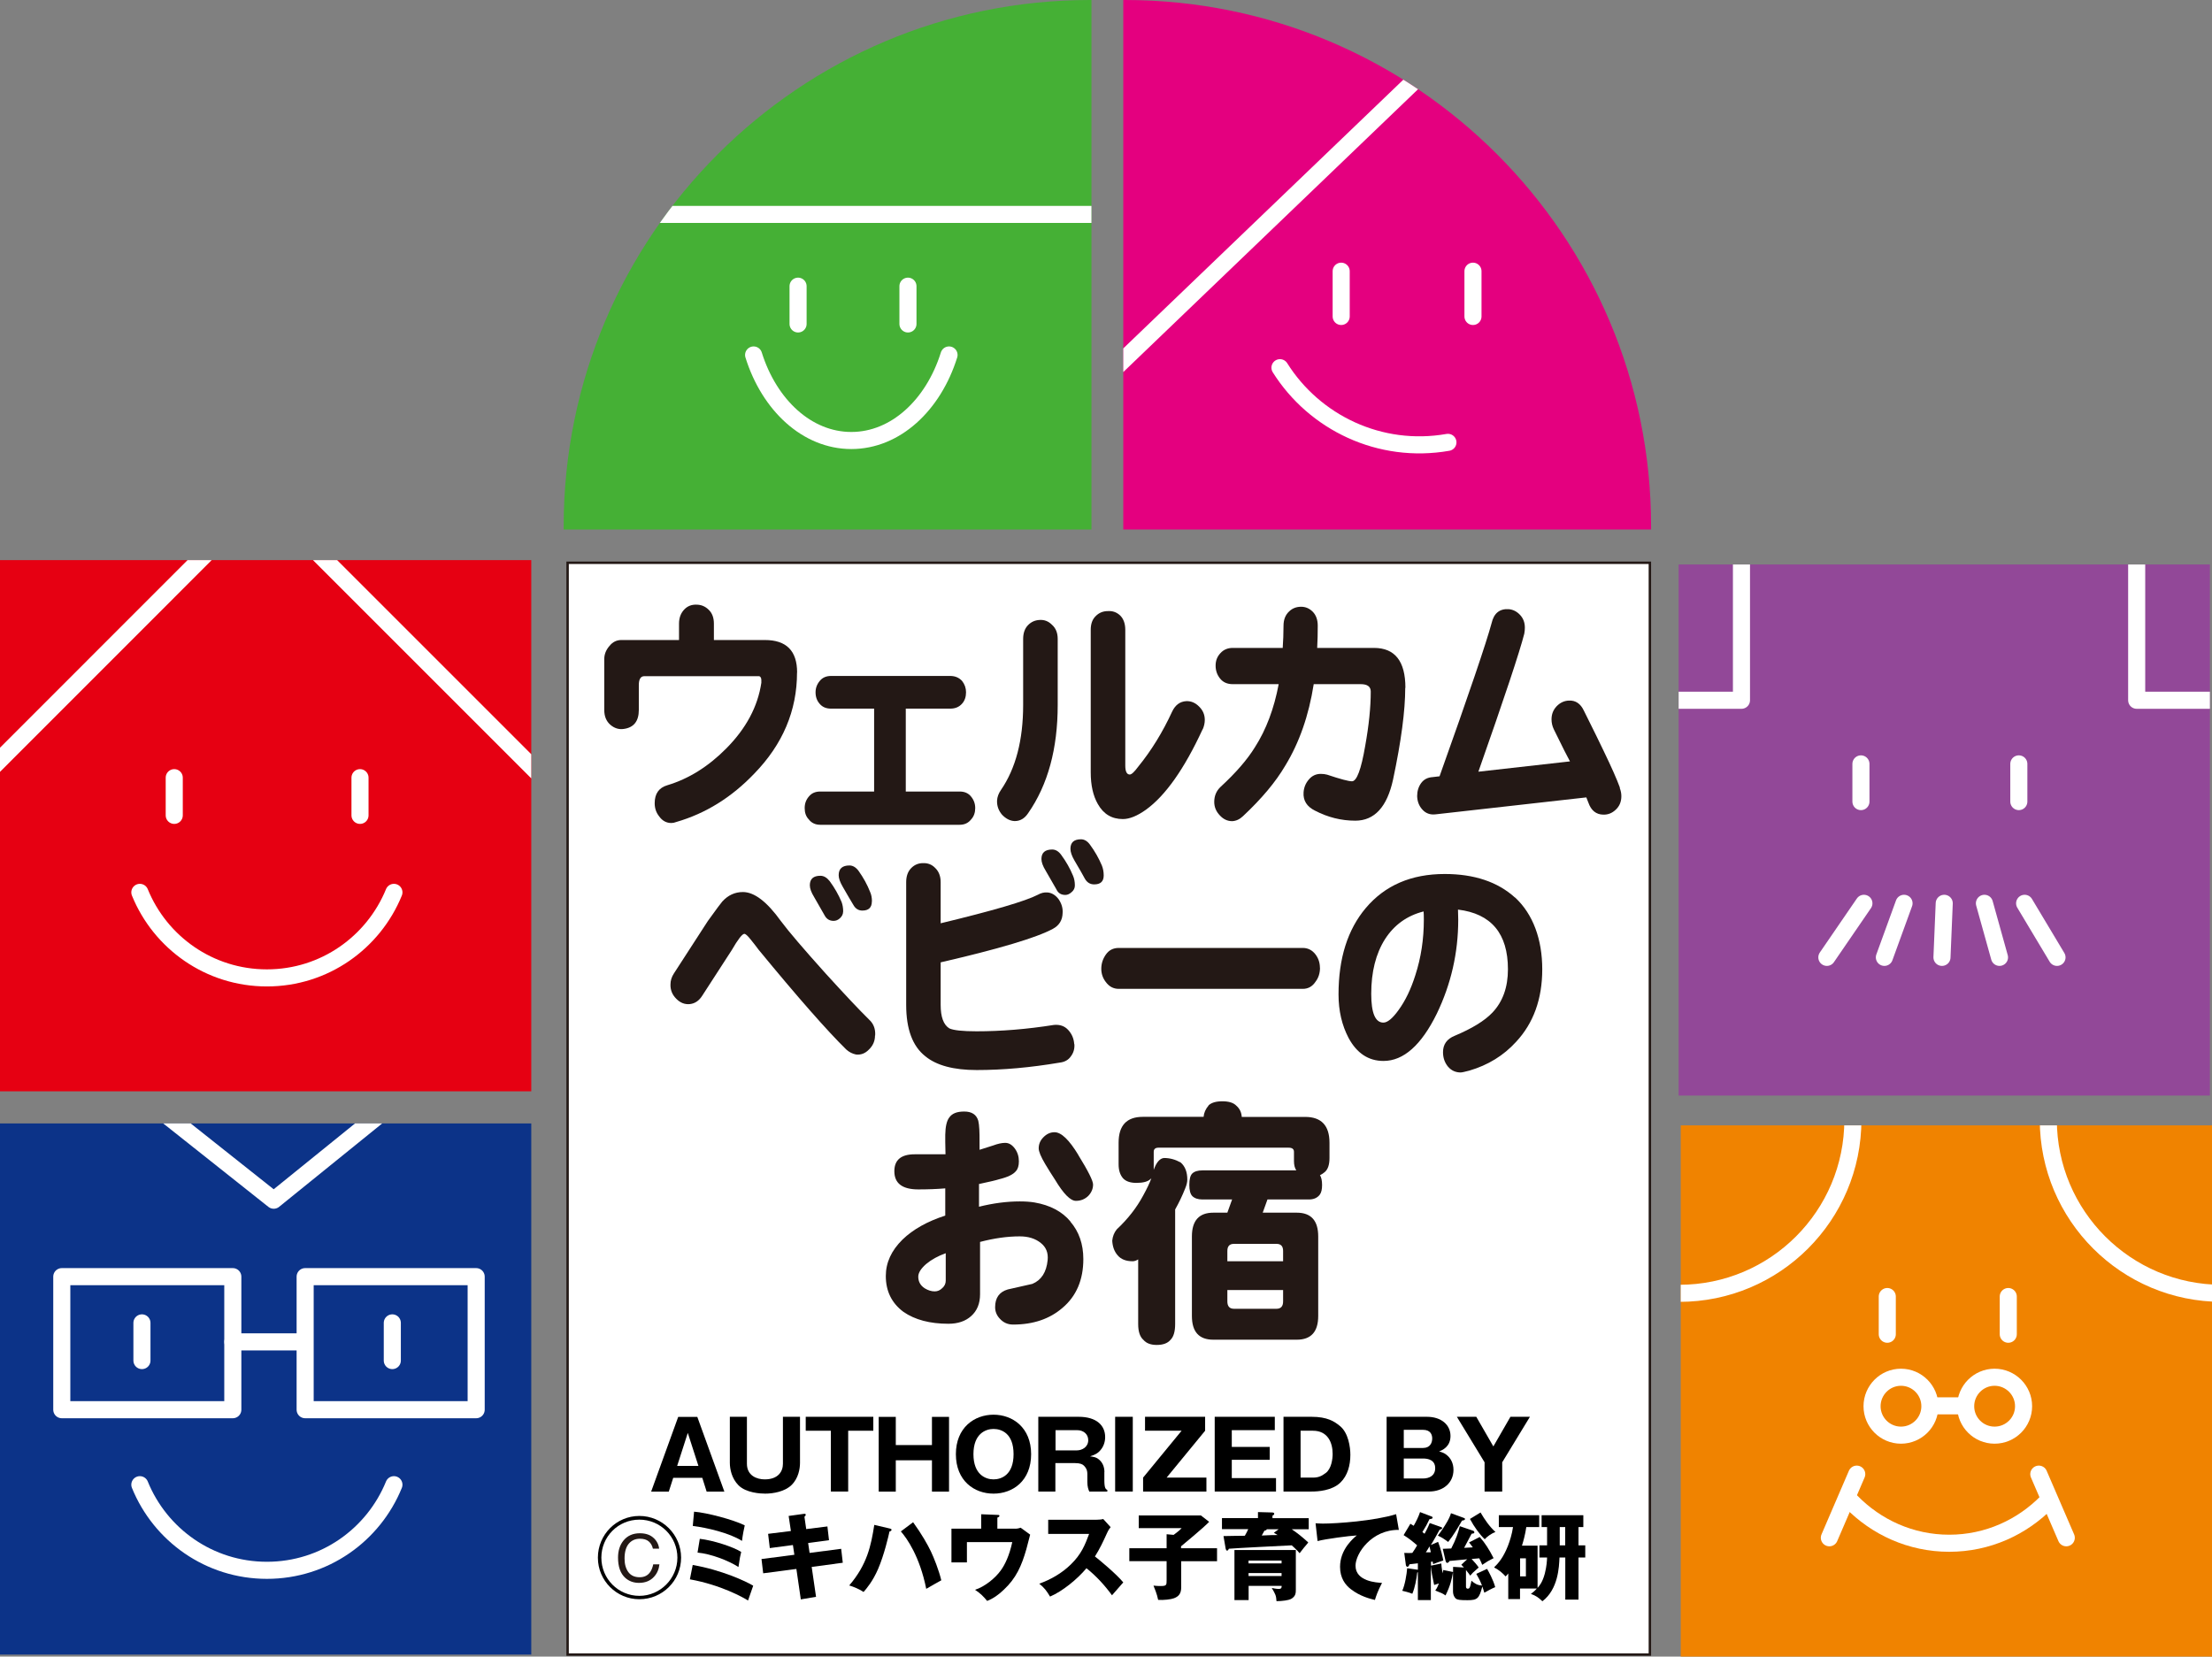 <?xml version="1.0" encoding="UTF-8"?>
<svg id="_レイヤー_1" data-name="レイヤー 1" xmlns="http://www.w3.org/2000/svg" xmlns:xlink="http://www.w3.org/1999/xlink" viewBox="0 0 274.59 205.67">
  <rect x="0" y="0" width="274.59" height="205.67" fill="#808080" stroke="none"/>
  <defs>
    <style>
      .cls-1, .cls-2, .cls-3, .cls-4, .cls-5, .cls-6, .cls-7, .cls-8 {
        stroke-width: 0px;
      }

      .cls-1, .cls-9 {
        fill: #f08300;
      }

      .cls-10, .cls-7 {
        fill: #0c3388;
      }

      .cls-2 {
        fill: #231815;
      }

      .cls-11 {
        clip-path: url(#clippath-2);
      }

      .cls-12, .cls-4 {
        fill: #e4007f;
      }

      .cls-13, .cls-6 {
        fill: #924898;
      }

      .cls-14 {
        fill: none;
        stroke: #fff;
        stroke-linecap: round;
        stroke-linejoin: round;
        stroke-width: 2.12px;
      }

      .cls-15 {
        clip-path: url(#clippath-1);
      }

      .cls-16 {
        clip-path: url(#clippath-4);
      }

      .cls-17 {
        clip-path: url(#clippath);
      }

      .cls-5, .cls-18 {
        fill: #e60012;
      }

      .cls-19, .cls-8 {
        fill: #45b035;
      }

      .cls-20 {
        clip-path: url(#clippath-3);
      }

      .cls-21 {
        clip-path: url(#clippath-5);
      }

      .cls-22 {
        fill: #fff;
        stroke: #231815;
        stroke-width: .3px;
      }
    </style>
    <clipPath id="clippath">
      <path class="cls-4" d="M139.44,0c.06,0,.12,0,.18,0,36.09,0,65.34,29.25,65.34,65.35v.39h-65.52V0Z"/>
    </clipPath>
    <clipPath id="clippath-1">
      <rect class="cls-1" x="208.64" y="139.72" width="65.95" height="65.95"/>
    </clipPath>
    <clipPath id="clippath-2">
      <rect class="cls-6" x="208.38" y="70.08" width="65.95" height="65.94"/>
    </clipPath>
    <clipPath id="clippath-3">
      <rect class="cls-7" y="139.48" width="65.95" height="65.94"/>
    </clipPath>
    <clipPath id="clippath-4">
      <rect class="cls-5" y="69.54" width="65.95" height="65.95"/>
    </clipPath>
    <clipPath id="clippath-5">
      <path class="cls-8" d="M135.49,0c-.05,0-.12,0-.17,0-36.09,0-65.35,29.25-65.35,65.35,0,.13,0,.27,0,.39h65.52V0Z"/>
    </clipPath>
  </defs>
  <rect class="cls-22" x="70.46" y="69.87" width="134.35" height="135.55"/>
  <g>
    <g>
      <path class="cls-3" d="M84.06,182l1.32-4.1,1.32,4.1h-2.64ZM87.18,183.48l.54,1.71h2.2l-3.36-9.28h-2.37l-3.36,9.28h2.19l.55-1.71h3.59Z"/>
      <path class="cls-3" d="M92.72,175.9v5.83c0,1.48,1.23,1.94,2.21,1.94,1.68,0,2.26-.99,2.26-1.94v-5.83h2.12v5.71c0,.73-.19,1.94-1.07,2.78-.82.79-2.23,1.05-3.25,1.05-.54,0-2.37-.08-3.32-1.04-.84-.85-1.07-2.01-1.07-2.79v-5.71h2.12Z"/>
      <path class="cls-3" d="M105.28,185.18h-2.14v-7.55h-3.12v-1.73h8.39v1.73h-3.12v7.55Z"/>
      <path class="cls-3" d="M115.69,181.3h-4.49v3.89h-2.12v-9.28h2.12v3.5h4.49v-3.5h2.12v9.28h-2.12v-3.89Z"/>
      <path class="cls-3" d="M123.33,177.41c1,0,2.49.55,2.49,3.13s-1.51,3.13-2.49,3.13-2.49-.59-2.49-3.13,1.51-3.13,2.49-3.13ZM128,180.54c0-3.31-2.3-4.9-4.67-4.9s-4.67,1.6-4.67,4.9,2.27,4.9,4.67,4.9,4.67-1.59,4.67-4.9Z"/>
      <path class="cls-3" d="M131.02,177.56h2.7c.75,0,1.37.47,1.37,1.24,0,.87-.78,1.27-1.41,1.27h-2.65v-2.51ZM137.1,182.77c0-.62-.21-1.24-.79-1.65-.27-.2-.51-.24-.99-.31.47-.16.92-.32,1.27-.75.37-.41.6-1,.6-1.64,0-1.43-1.05-2.52-3.29-2.52h-5.01v9.28h2.12v-3.53h2.45c.62,0,.93.14,1.11.33.24.26.41.5.41,1.06v.95c0,.61.13.94.24,1.19h2.24v-.19c-.21-.11-.37-.22-.37-1.23v-1Z"/>
      <path class="cls-3" d="M140.62,185.18h-2.19v-9.28h2.19v9.28Z"/>
      <path class="cls-3" d="M144.82,183.45h4.94v1.73h-7.86v-1.73l4.78-5.82h-4.54v-1.73h7.46v1.73l-4.78,5.82Z"/>
      <path class="cls-3" d="M158.4,183.52v1.66h-7.61v-9.28h7.46v1.66h-5.34v2.08h4.71v1.6h-4.71v2.27h5.49Z"/>
      <path class="cls-3" d="M161.45,177.63h1.54c1.8,0,2.44,1.43,2.44,2.87,0,.64-.15,1.85-.86,2.38-.54.41-.95.57-1.58.57h-1.54v-5.82ZM159.33,185.18h3.49c.8,0,2.52-.11,3.56-1.1.92-.88,1.25-2.18,1.25-3.46,0-.95-.24-2.73-1.3-3.58-.69-.57-1.57-1.14-3.51-1.14h-3.49v9.28Z"/>
      <path class="cls-3" d="M174.26,177.52h2.4c.9,0,1.13.58,1.13,1.07,0,.53-.26,1.18-1.13,1.18h-2.4v-2.25ZM177.38,185.18c1.8,0,3.05-1.1,3.05-2.69,0-.84-.35-1.47-.88-1.88-.26-.2-.46-.28-.9-.41.38-.15,1.41-.57,1.41-1.92s-1.11-2.38-2.93-2.38h-5v9.28h5.24ZM174.26,181.08h2.4c.64,0,1.5.19,1.5,1.2,0,.94-.75,1.28-1.51,1.28h-2.39v-2.49Z"/>
      <path class="cls-3" d="M186.48,185.18h-2.19v-3.63l-3.44-5.65h2.41l2.12,3.68,2.12-3.68h2.42l-3.44,5.65v3.63Z"/>
      <path class="cls-3" d="M79.37,198.13c-2.62,0-4.72-2.12-4.72-4.74s2.1-4.72,4.72-4.72,4.72,2.12,4.72,4.72-2.14,4.74-4.72,4.74ZM79.37,198.55c2.86,0,5.18-2.31,5.18-5.16s-2.33-5.18-5.18-5.18-5.15,2.32-5.15,5.18,2.32,5.16,5.15,5.16Z"/>
      <path class="cls-3" d="M86.16,187.68c1.56.12,4.87.99,6.29,1.7-.08.33-.27,1.27-.34,1.93-1.58-1-4.36-1.64-6.11-1.86l.16-1.77ZM86,194.3c3.55.61,6.64,2.04,7.5,2.57-.15.42-.54,1.53-.64,1.84-.58-.37-3.37-1.94-7.22-2.63l.35-1.78ZM86.87,191.05c1.66.19,4.14.99,5.14,1.63-.09.35-.2.85-.34,1.87-1.26-.81-3.44-1.64-5.08-1.79l.28-1.71Z"/>
      <path class="cls-3" d="M102.71,189.5l.2,1.72-2.59.35.18,1.23,3.92-.51.2,1.73-3.86.52.54,3.71-1.89.32-.55-3.78-4.12.54-.21-1.77,4.08-.53-.18-1.21-2.87.38-.21-1.77,2.83-.35-.28-1.87,1.88-.26c.07-.01.24-.04.24.11,0,.09-.07.17-.16.25l.22,1.53,2.65-.33Z"/>
      <path class="cls-3" d="M110.45,189.77c.18.05.22.08.22.17,0,.07-.06.16-.25.2-.13.6-.66,2.89-1.41,4.64-.67,1.56-1.46,2.47-1.81,2.87-.47-.33-1.26-.66-1.78-.81,2.23-2.6,2.71-4.95,3.11-7.52l1.92.45ZM113.35,188.99c1.07,1.47,1.83,2.83,2.2,3.61.38.79.98,2.3,1.3,3.6-.27.14-.33.18-.86.48-.15.09-.67.39-1.01.58-.81-4.03-2.39-6.26-3.15-7.13l1.52-1.14Z"/>
      <path class="cls-3" d="M125.84,189.79c.29.01.49.01.86-.12l1.18.86c-.08.28-.4,1.54-.47,1.8-.59,2.07-1.27,3.61-2.79,5.03-.61.59-1.3,1.1-2.08,1.4-.45-.55-.8-.91-1.5-1.38,1.21-.39,2.51-1.45,3.19-2.4.52-.71,1.07-1.85,1.43-3.52h-5.63v2.52h-1.92v-4.19h3.69v-1.79l2.01.08c.15,0,.26.01.26.12,0,.12-.19.19-.26.22v1.37h2.04Z"/>
      <path class="cls-3" d="M130.12,190.45v-1.77h6.02c.19,0,.61-.02.81-.09l.92,1.01c-.09.11-.28.35-.45.74-.45,1-.91,1.98-1.5,2.9.51.39,2.66,2.17,3.52,3.22-.38.45-1.01,1.16-1.4,1.6-.91-1.25-1.96-2.39-3.17-3.36-1.14,1.37-2.99,2.87-4.52,3.52-.45-.74-.69-1.07-1.34-1.6,1.45-.52,2.8-1.3,3.9-2.37,1.32-1.28,1.77-2.42,2.29-3.81h-5.08Z"/>
      <path class="cls-3" d="M151.08,192.23v1.6h-4.45v3.25c0,.78-.32,1.13-.9,1.35-.35.14-1.3.25-1.96.2-.14-.71-.47-1.51-.58-1.77.38.04.6.05.84.05.79,0,.79-.09.79-.77v-2.32h-4.63v-1.6h4.63v-1.74l.87.08c.73-.54.87-.7,1-.84h-5.33v-1.57h7.72l1.02.79c-.67.72-3.36,2.93-3.49,3.04v.24h4.45Z"/>
      <path class="cls-3" d="M154.99,193.75h4.1v.35h-4.1v-.35ZM160.86,192.44h-7.62v6.22h1.76v-1.77h4.1c0,.2,0,.38-.37.38-.27,0-.69-.08-.86-.12.47.8.54.93.59,1.64.73,0,1.51-.12,1.78-.26.62-.33.62-.77.62-1.2v-4.89ZM159.09,195.67h-4.1v-.37h4.1v.37ZM157.96,188.49v-.32c.11-.05.22-.11.22-.24,0-.14-.16-.14-.22-.15l-1.8-.05v.75h-4.47v1.37h3.26c-.12.27-.22.47-.42.82-.38.01-2.24.02-2.65.04l.27,1.57s.06.24.18.24c.11,0,.2-.19.22-.24,1.15-.09,6.15-.34,7.8-.42.59.52.8.77.98.98.13-.15.16-.2.52-.67.42-.49.47-.55.55-.67-.77-.7-1.28-1.11-2.05-1.64h2.11v-1.37h-4.5ZM158.73,189.86l-.6.44c.25.14.33.19.47.28-.26,0-.72.01-.79.01-.19.01-1.07.04-1.18.05.09-.16.13-.25.33-.6.24-.06.26-.07.29-.18h1.47Z"/>
      <path class="cls-3" d="M173.65,189.94c-3.38-.04-5.38,2.92-5.38,4.45,0,1.96,2.66,2.1,3.29,2.13-.55,1.05-.77,1.73-.88,2.12-.6-.14-1.86-.46-2.98-1.33-.7-.53-1.35-1.39-1.35-2.78,0-1.01.35-1.92.94-2.72.45-.6.89-.98,1.14-1.18-.92.05-3.81.42-4.87.7l-.25-2.21c.26.01.52.04.89.04,1.73,0,6.42-.33,9.11-1.17l.34,1.96Z"/>
      <path class="cls-3" d="M177.45,191.98c.02.09.13.6.17.74-.07,0-.58.01-.62.01.2-.32.26-.4.46-.75ZM177.65,193.9s.17-.02.2-.02c.01.05.04.25.05.31.34-.14.95-.35,1.27-.45-.08-.42-.33-1.52-.65-2.31l-.9.38c.11-.16.26-.4.55-.92.44-.78.48-.86.54-.97.26-.06.32-.15.32-.21s-.05-.09-.25-.16l-1.3-.46c-.21.54-.52,1.12-.64,1.33-.07-.06-.08-.07-.27-.21.45-.73.53-.87.88-1.6.28-.04.39-.06.39-.21,0-.05-.02-.08-.12-.12l-1.44-.55c-.2.6-.48,1.16-.79,1.7-.15-.09-.22-.14-.41-.25l-.84,1.41c.72.45,1.1.77,1.68,1.27-.21.35-.38.64-.6.94-.33.02-.4.02-1,0l.2,1.51c.02.14.14.22.18.22.01,0,.13-.04.18-.11.02-.02.08-.18.09-.21.15-.02.87-.09,1.04-.12v.8l-1.33-.19c-.05.72-.28,2.11-.61,2.8.26.06.78.18,1.25.37.33-.77.52-1.83.61-2.63t.08-.05v3.47h1.61v-4.25c.08.84.17,1.2.41,2.37.16-.06.2-.07.59-.19-.22.57-.35.74-.45.88.81.32.9.35,1.27.61.62-1.24.78-2.04.93-2.89v2.37c0,.53.24.81.34.9.2.16.47.21,1.46.21,1.24,0,1.45-.21,1.84-1.7.11.28.15.47.25.77.21-.13,1.11-.61,1.35-.69-.25-.93-.84-1.98-1.01-2.27l-1.34.62c.27.46.46.81.71,1.45-.61-.05-.91-.25-1.31-.6-.04.18-.06.34-.13.59-.09.31-.13.4-.33.4-.22,0-.22-.2-.22-.27v-2.05c.35.44.41.52.53.7.09-.11.19-.22.33-.37.09-.09.61-.53.72-.64-.24-.36-.52-.67-.88-1.06.31-.02.48-.05.95-.08.18.35.26.55.37.81.55-.38.82-.54,1.41-.83-.57-1.11-1.05-1.86-1.72-2.63l-1.33.68c.16.2.28.34.47.61-.15.01-.92.05-1.08.06.14-.24.78-1.47.93-1.75.04,0,.19-.04.22-.04.12-.02.12-.12.12-.14,0-.09-.09-.18-.14-.19l-1.67-.57c-.2.82-.45,1.59-1.06,2.77-.26,0-.77.02-1.05.04l.35,1.51c.01.07.11.24.16.24.2,0,.28-.15.32-.24.22-.02,1.85-.18,2.2-.21l-.73.68c.14.13.2.2.33.34l-1.35-.08v.64l-1.22-.25c-.02.14-.04.19-.09.41-.12-.77-.14-.98-.15-1.22l-1.28.27v-.49ZM180.12,187.87c-.09.31-.26.75-.75,1.52-.4.64-.71,1.04-.88,1.26.58.28.65.33,1.28.79.66-.82,1.19-1.74,1.72-2.65.22-.04.37-.07.37-.19,0-.09-.05-.11-.18-.16l-1.56-.57ZM182.48,188.59c.51.97,1.25,1.98,1.83,2.51.31-.34.84-.72,1.33-.9-.75-.68-1.33-1.53-1.85-2.42l-1.31.8Z"/>
      <path class="cls-3" d="M194.3,191.86h-.68v-2.27h.68v2.27ZM188.93,191.9c.18-.57.41-1.4.54-2.31h1.6v-1.47h-5.01v1.47h1.76c-.12.86-.39,1.72-.64,2.36-.57,1.44-1.17,2.12-1.71,2.65.65.34,1.05.7,1.43,1.12.14-.13.16-.16.33-.37v3.18h1.46v-1.31h2.09c-.27.31-.52.51-.74.67.62.22.93.44,1.43.91,1.97-1.5,2.07-4.28,2.12-5.43h.72v5.23h1.64v-5.23h.84v-1.51h-.84v-2.27h.6v-1.47h-5.18v1.47h.68v2.27h-.95v1.51h.95c-.01.35-.05,1.1-.28,1.99-.29,1.1-.7,1.56-.9,1.78v-5.24h-1.93ZM189.42,193.47v2.24h-.72v-2.24h.72Z"/>
    </g>
    <path class="cls-2" d="M81.14,190.94c.41.39.63.84.68,1.33h-.77c-.09-.38-.26-.68-.52-.9-.26-.22-.62-.33-1.09-.33-.57,0-1.03.2-1.38.61s-.53,1.03-.53,1.86c0,.69.16,1.24.47,1.67.32.43.79.64,1.41.64.58,0,1.02-.22,1.32-.67.16-.24.28-.55.36-.93h.77c-.07.62-.29,1.13-.68,1.55-.46.5-1.08.75-1.86.75-.67,0-1.24-.21-1.7-.62-.6-.54-.9-1.38-.9-2.52,0-.86.23-1.57.68-2.12.49-.6,1.17-.9,2.03-.9.73,0,1.31.2,1.71.59Z"/>
  </g>
  <g>
    <path class="cls-12" d="M139.44,0c.06,0,.12,0,.18,0,36.09,0,65.34,29.25,65.34,65.35v.39h-65.52V0Z"/>
    <g class="cls-17">
      <g>
        <line class="cls-14" x1="138.61" y1="45.52" x2="175.76" y2="9.87"/>
        <g>
          <line class="cls-14" x1="166.49" y1="33.67" x2="166.49" y2="39.29"/>
          <line class="cls-14" x1="182.85" y1="33.67" x2="182.85" y2="39.29"/>
        </g>
        <path class="cls-14" d="M179.74,54.92c-8.43,1.48-16.56-2.44-20.85-9.27"/>
      </g>
    </g>
  </g>
  <g>
    <rect class="cls-9" x="208.64" y="139.72" width="65.95" height="65.95"/>
    <g class="cls-15">
      <path class="cls-14" d="M230.01,139.02c0,11.9-9.65,21.55-21.54,21.55"/>
      <path class="cls-14" d="M254.27,139.02c0,11.9,9.65,21.55,21.55,21.55"/>
      <g>
        <line class="cls-14" x1="234.28" y1="160.97" x2="234.28" y2="165.65"/>
        <line class="cls-14" x1="249.3" y1="160.97" x2="249.3" y2="165.65"/>
      </g>
      <g>
        <path class="cls-14" d="M229.81,186.43c3.09,3.17,7.38,5.17,12.16,5.17s9.07-2,12.16-5.17"/>
        <line class="cls-14" x1="230.49" y1="183.02" x2="227.09" y2="190.92"/>
        <line class="cls-14" x1="253.09" y1="183.02" x2="256.5" y2="190.92"/>
      </g>
      <g>
        <path class="cls-14" d="M239.57,174.59c0,1.98-1.61,3.59-3.59,3.59s-3.59-1.61-3.59-3.59,1.61-3.6,3.59-3.6,3.59,1.61,3.59,3.6Z"/>
        <path class="cls-14" d="M251.2,174.59c0,1.98-1.61,3.59-3.6,3.59s-3.59-1.61-3.59-3.59,1.61-3.6,3.59-3.6,3.6,1.61,3.6,3.6Z"/>
        <line class="cls-14" x1="240.24" y1="174.54" x2="243.48" y2="174.54"/>
      </g>
    </g>
  </g>
  <g>
    <rect class="cls-13" x="208.38" y="70.08" width="65.95" height="65.94"/>
    <g class="cls-11">
      <g>
        <line class="cls-14" x1="231.01" y1="94.84" x2="231.01" y2="99.52"/>
        <line class="cls-14" x1="250.61" y1="94.84" x2="250.61" y2="99.52"/>
      </g>
      <g>
        <line class="cls-14" x1="255.35" y1="118.86" x2="251.33" y2="112.15"/>
        <line class="cls-14" x1="246.34" y1="112.15" x2="248.21" y2="118.86"/>
        <line class="cls-14" x1="241.35" y1="112.15" x2="241.07" y2="118.86"/>
        <line class="cls-14" x1="236.36" y1="112.15" x2="233.92" y2="118.86"/>
        <line class="cls-14" x1="231.38" y1="112.15" x2="226.78" y2="118.86"/>
      </g>
      <polyline class="cls-14" points="206.87 86.94 216.18 86.94 216.18 69.24"/>
      <polyline class="cls-14" points="274.56 86.94 265.24 86.94 265.24 69.24"/>
    </g>
  </g>
  <g>
    <rect class="cls-10" y="139.48" width="65.95" height="65.94"/>
    <g class="cls-20">
      <polyline class="cls-14" points="49.02 136.84 33.98 149.01 20.13 138.02"/>
      <g>
        <rect class="cls-14" x="7.67" y="158.5" width="21.23" height="16.52"/>
        <rect class="cls-14" x="37.88" y="158.5" width="21.23" height="16.52"/>
        <line class="cls-14" x1="28.91" y1="166.6" x2="37" y2="166.6"/>
        <line class="cls-14" x1="17.62" y1="164.24" x2="17.62" y2="168.92"/>
        <line class="cls-14" x1="48.7" y1="164.24" x2="48.7" y2="168.92"/>
      </g>
      <path class="cls-14" d="M17.36,184.33c2.53,6.23,8.62,10.63,15.77,10.63s13.23-4.39,15.77-10.63"/>
    </g>
  </g>
  <g>
    <rect class="cls-18" y="69.54" width="65.95" height="65.95"/>
    <g class="cls-16">
      <line class="cls-14" x1="-2.15" y1="96.48" x2="26.79" y2="67.53"/>
      <line class="cls-14" x1="67.29" y1="96.48" x2="38.34" y2="67.53"/>
      <g>
        <line class="cls-14" x1="21.63" y1="96.55" x2="21.63" y2="101.23"/>
        <line class="cls-14" x1="44.69" y1="96.55" x2="44.69" y2="101.23"/>
      </g>
      <path class="cls-14" d="M17.36,110.79c2.53,6.22,8.62,10.62,15.77,10.62s13.23-4.4,15.77-10.62"/>
    </g>
  </g>
  <g>
    <path class="cls-19" d="M135.49,0c-.05,0-.12,0-.17,0-36.09,0-65.35,29.25-65.35,65.35,0,.13,0,.27,0,.39h65.52V0Z"/>
    <g class="cls-21">
      <line class="cls-14" x1="80.27" y1="26.62" x2="136.84" y2="26.62"/>
      <g>
        <line class="cls-14" x1="99.07" y1="35.53" x2="99.07" y2="40.22"/>
        <line class="cls-14" x1="112.71" y1="35.53" x2="112.71" y2="40.22"/>
      </g>
      <path class="cls-14" d="M93.55,44.07c1.95,6.23,6.64,10.62,12.13,10.62s10.18-4.39,12.13-10.62"/>
    </g>
  </g>
  <path class="cls-2" d="M98.94,83.5c0,4.72-1.77,8.91-5.31,12.55-2.82,2.95-6.04,4.95-9.67,6-.22.09-.43.13-.62.13-.61,0-1.12-.27-1.51-.82-.37-.46-.56-1-.56-1.64,0-1.18.52-1.92,1.57-2.23,2.64-.79,5.08-2.31,7.31-4.56,2.47-2.49,3.92-5.21,4.36-8.16v-.33c0-.26-.09-.43-.26-.49h-14.26c-.46,0-.69.37-.69,1.11v3.08c0,1.4-.62,2.19-1.87,2.36-.61.09-1.17-.09-1.67-.52-.5-.44-.75-1.05-.75-1.83v-6.33c0-.59.22-1.14.66-1.64.39-.48.88-.72,1.47-.72h7.15v-2.03c0-.74.23-1.34.69-1.8.39-.39.88-.58,1.47-.56.59,0,1.09.21,1.51.62.44.41.66.99.66,1.74v2.03h6.33c2.67,0,4,1.34,4,4.03Z"/>
  <path class="cls-2" d="M119.13,102.4h-17.31c-.61,0-1.09-.23-1.44-.69-.33-.35-.49-.81-.49-1.38s.17-1.03.52-1.44c.33-.41.8-.62,1.41-.62h6.69v-10.29h-5.34c-.61,0-1.08-.2-1.41-.59-.35-.39-.52-.87-.52-1.44,0-.52.17-.99.52-1.41.33-.41.8-.62,1.41-.62h14.78c.61,0,1.1.21,1.48.62.33.42.49.89.49,1.41,0,.57-.16,1.04-.49,1.41-.37.42-.86.62-1.48.62h-5.51v10.29h6.69c.61,0,1.08.21,1.41.62.35.42.52.9.52,1.44s-.16,1.03-.49,1.38c-.35.46-.83.69-1.44.69Z"/>
  <path class="cls-2" d="M149.29,90.54c-2.27,4.92-4.62,8.25-7.05,10-1.07.76-2.02,1.15-2.85,1.15-1.38,0-2.41-.62-3.11-1.87-.59-1.03-.88-2.34-.88-3.93v-17.7c0-.74.21-1.31.62-1.7.41-.42.92-.62,1.51-.62.59-.04,1.1.14,1.54.56.41.42.62,1.01.62,1.77v16.85c0,.74.19,1.11.56,1.11.22,0,.57-.33,1.05-.98,1.62-1.99,3.02-4.26,4.2-6.82.39-.83.98-1.27,1.77-1.31.59-.02,1.11.2,1.57.66.48.46.72,1.02.72,1.67,0,.39-.09.79-.26,1.18ZM131.3,87.52c0,5.44-1.22,9.92-3.67,13.44-.44.66-.99.98-1.67.98-.57-.02-1.09-.29-1.57-.79-.44-.52-.64-1.1-.62-1.74.02-.46.19-.91.49-1.34,1.83-2.67,2.75-6.18,2.75-10.55v-8.19c0-.72.2-1.29.59-1.7.39-.41.87-.63,1.44-.66.59-.04,1.1.15,1.54.59.48.42.72,1.01.72,1.77v8.19Z"/>
  <path class="cls-2" d="M174.44,85.41c0,2.82-.5,6.61-1.51,11.37-.74,3.41-2.31,5.11-4.69,5.11-1.73,0-3.4-.41-5.01-1.25-1.01-.5-1.48-1.26-1.41-2.26.04-.61.26-1.15.66-1.61.39-.46.88-.69,1.48-.69.28,0,.55.03.79.1,1.64.55,2.66.82,3.08.82.59,0,1.14-1.46,1.64-4.39.46-2.56.69-4.81.69-6.75,0-.61-.41-.92-1.25-.92h-5.83c-.61,3.89-1.79,7.27-3.54,10.13-1.18,2.01-2.93,4.1-5.24,6.26-.41.39-.86.6-1.34.62-.59,0-1.1-.24-1.54-.72-.46-.48-.69-1.04-.69-1.67,0-.74.26-1.37.79-1.87,1.9-1.75,3.32-3.39,4.26-4.92,1.4-2.18,2.38-4.8,2.95-7.83h-5.7c-.68,0-1.2-.23-1.57-.69-.37-.46-.56-.99-.56-1.61s.2-1.12.59-1.54c.39-.44.91-.66,1.54-.66h6.2c.06-.87.1-1.79.1-2.75,0-.76.24-1.37.72-1.8.39-.37.88-.56,1.47-.56.55,0,1.03.21,1.44.62.41.42.62,1,.62,1.74,0,.94-.02,1.86-.07,2.75h7.05c2.6,0,3.9,1.65,3.9,4.95Z"/>
  <path class="cls-2" d="M201.07,97.83c.13.33.2.67.2,1.02,0,.68-.23,1.24-.69,1.67-.46.44-.98.64-1.57.62-.87-.02-1.49-.51-1.83-1.48-.09-.22-.18-.44-.26-.66l-18.68,2.1c-.7.09-1.27-.12-1.7-.62-.39-.44-.6-.98-.62-1.64,0-.61.16-1.15.49-1.61.33-.46.81-.71,1.44-.75l.85-.1c3.65-10.23,5.8-16.56,6.46-19.01.28-1.22.98-1.8,2.1-1.74.55.04,1.03.28,1.44.72.39.42.59.94.59,1.57,0,.24-.02.49-.07.75-.57,2.25-2.47,7.96-5.7,17.14l11.37-1.28c-.28-.5-.95-1.82-2-3.97-.2-.41-.29-.83-.29-1.25,0-.63.21-1.17.62-1.61.44-.46.95-.7,1.54-.72.83-.04,1.45.38,1.87,1.28,1.2,2.4,2.02,4.08,2.46,5.01.94,1.95,1.61,3.45,2,4.52Z"/>
  <path class="cls-2" d="M108.23,111.9c0,.77-.39,1.15-1.18,1.15-.48,0-.85-.23-1.11-.69-.28-.46-.73-1.22-1.34-2.29-.33-.57-.49-1.04-.49-1.41,0-.81.45-1.21,1.34-1.21.41,0,.79.22,1.12.66.61.85,1.09,1.73,1.44,2.62.15.33.23.72.23,1.18ZM104.66,113.18c0,.31-.13.58-.39.82-.24.22-.5.33-.79.33-.5,0-.88-.23-1.12-.69-.26-.46-.7-1.22-1.31-2.29-.35-.57-.52-1.05-.52-1.44,0-.79.44-1.18,1.31-1.18.42,0,.8.22,1.15.66.61.83,1.1,1.69,1.48,2.59.13.35.2.75.2,1.21ZM108.62,128.56c0,.68-.25,1.26-.75,1.74-.46.48-.99.69-1.61.62-.44-.09-.84-.29-1.21-.62-2.38-2.34-6.01-6.47-10.88-12.39-.31-.42-.64-.85-1.02-1.31-.35-.44-.6-.66-.75-.66-.26,0-.79.68-1.57,2.03-.44.68-1.66,2.57-3.67,5.67-.39.61-.9.95-1.51,1.02-.63.07-1.2-.15-1.7-.66-.5-.5-.74-1.09-.72-1.77,0-.48.14-.94.43-1.38.98-1.53,2.38-3.69,4.2-6.49,1.07-1.49,1.67-2.29,1.8-2.43.72-.79,1.57-1.18,2.56-1.18,1.42,0,2.99,1.2,4.72,3.61.96,1.29,2.81,3.45,5.54,6.49,2.4,2.64,4.21,4.56,5.41,5.74.55.5.8,1.16.75,1.97Z"/>
  <path class="cls-2" d="M137.01,108.69c0,.74-.39,1.11-1.18,1.11-.5,0-.88-.23-1.15-.69-.24-.46-.68-1.22-1.31-2.29-.33-.57-.49-1.05-.49-1.44,0-.79.44-1.18,1.31-1.18.41,0,.79.22,1.11.66.61.83,1.1,1.69,1.48,2.59.15.37.23.79.23,1.25ZM133.43,109.93c0,.33-.13.6-.39.82-.26.24-.52.36-.79.36-.53,0-.9-.23-1.11-.69-.26-.46-.71-1.23-1.34-2.33-.35-.57-.52-1.05-.52-1.44,0-.79.45-1.18,1.34-1.18.41,0,.79.22,1.11.66.61.83,1.1,1.69,1.47,2.59.15.35.23.75.23,1.21ZM133.37,129.63c.04.57-.1,1.07-.43,1.51-.31.46-.78.72-1.41.79-3.61.61-7.04.92-10.29.92-2.86,0-4.98-.57-6.36-1.7-1.6-1.25-2.39-3.38-2.39-6.39v-15.24c0-.74.21-1.32.62-1.74.41-.42.91-.62,1.47-.62.59-.02,1.08.17,1.47.56.48.44.72,1.04.72,1.8v5.11c6.51-1.57,10.53-2.75,12.06-3.54.39-.22.79-.32,1.18-.29.55.04,1.02.33,1.41.85.37.55.53,1.11.49,1.7-.02.9-.43,1.55-1.21,1.97-2.01,1.09-6.65,2.48-13.93,4.16v5.28c0,1.51.36,2.48,1.08,2.92.52.24,1.65.36,3.38.36,3.06,0,6.26-.26,9.6-.79.74-.07,1.33.14,1.77.62.46.5.71,1.09.75,1.77Z"/>
  <path class="cls-2" d="M163.86,120.15c0,.68-.19,1.26-.56,1.74-.39.59-.92.88-1.57.88h-22.85c-.66,0-1.19-.28-1.61-.85-.37-.48-.56-1.03-.56-1.64,0-.66.2-1.26.59-1.8.37-.52.9-.79,1.57-.79h22.85c.63,0,1.16.26,1.57.79.37.48.56,1.04.56,1.67Z"/>
  <path class="cls-2" d="M175.7,121.06c-.55,1.75-1.25,3.2-2.1,4.36-.74,1.03-1.37,1.54-1.87,1.54-1.01,0-1.51-1.19-1.51-3.57,0-2.73.57-4.99,1.71-6.79,1.14-1.77,2.73-2.92,4.79-3.44.02.22.03.56.03,1.02,0,2.43-.35,4.72-1.05,6.88ZM188.06,111.43c-2.14-1.94-5.05-2.92-8.72-2.92-4.15,0-7.42,1.41-9.8,4.23-2.25,2.67-3.38,6.24-3.38,10.72,0,2.03.42,3.83,1.25,5.41,1.03,1.9,2.47,2.85,4.33,2.85,2.49,0,4.7-1.96,6.62-5.87,1.77-3.67,2.66-7.56,2.66-11.67,0-.44-.01-.85-.03-1.25,4.13.5,6.2,2.97,6.2,7.41,0,2.23-.64,4.02-1.93,5.38-.96,1.01-2.52,1.97-4.69,2.88-.96.39-1.44,1.07-1.44,2.03,0,.7.21,1.3.62,1.8.41.48.94.72,1.57.72.15,0,.51-.08,1.08-.23,2.32-.68,4.25-1.87,5.8-3.57,2.16-2.32,3.25-5.32,3.25-9.01s-1.13-6.84-3.38-8.92Z"/>
  <path class="cls-2" d="M116.95,159.94c-.26.26-.57.39-.92.39-.41,0-.83-.13-1.25-.39-.53-.35-.79-.83-.79-1.44,0-.48.33-1,.98-1.57.66-.55,1.46-.99,2.43-1.34v3.41c0,.37-.15.69-.46.95ZM133.86,143.39c-1.14-1.88-2.12-2.82-2.95-2.82-.52,0-.98.21-1.38.62-.39.39-.59.85-.59,1.38,0,.39.27,1.05.82,1.97.39.66.8,1.3,1.21,1.93,1.05,1.75,1.91,2.62,2.59,2.62.61,0,1.12-.21,1.54-.62.39-.41.59-.88.59-1.41,0-.46-.61-1.68-1.84-3.67ZM132.88,151.65c-1.05-1.25-2.54-2.03-4.46-2.36-.55-.09-1.16-.13-1.84-.13-1.6,0-3.28.22-5.05.66v-2.82c1.33-.28,2.16-.48,2.49-.59,1.07-.26,1.77-.6,2.1-1.02.24-.26.36-.67.36-1.21,0-.59-.16-1.11-.49-1.57-.35-.48-.75-.72-1.21-.72-.42,0-.92.11-1.51.33-.74.24-1.3.42-1.67.53,0-1.57-.01-2.42-.03-2.52-.02-.46-.07-.82-.13-1.08-.22-.76-.8-1.15-1.74-1.15s-1.52.25-1.87.75c-.31.41-.47,1.12-.49,2.13v.92c.02.57.03,1.07.03,1.51h-3.83c-1.68,0-2.52.7-2.52,2.1,0,1.51.99,2.26,2.98,2.26,1.18,0,2.29-.04,3.34-.13v3.38c-2.23.72-4,1.71-5.31,2.98-1.38,1.36-2.07,2.86-2.07,4.52,0,1.88.73,3.37,2.2,4.46,1.42.98,3.28,1.47,5.57,1.47,1.18,0,2.12-.32,2.82-.95.74-.66,1.11-1.56,1.11-2.72v-6.49c1.75-.46,3.39-.69,4.92-.69,1.07,0,1.94.27,2.62.82.66.52.94,1.23.85,2.13-.15,1.51-.79,2.49-1.9,2.95-1.01.22-2.02.45-3.05.69-1.05.31-1.57,1.04-1.57,2.2,0,.55.2,1.03.59,1.44.44.48.98.72,1.64.72,2.49,0,4.53-.69,6.13-2.07,1.73-1.46,2.59-3.49,2.59-6.06,0-1.86-.54-3.41-1.61-4.65Z"/>
  <path class="cls-2" d="M153.18,162.49c-.55,0-.82-.31-.82-.92v-1.41h6.92v1.41c0,.61-.27.92-.82.92h-5.28ZM150.03,137.25c-.37.44-.58.91-.62,1.41h-7.54c-2.01,0-3.01,1.07-3.01,3.21v2.69c0,.74.19,1.32.56,1.74.35.37.9.56,1.64.56.83,0,1.41-.15,1.74-.46.04-.02.09-.07.13-.13-.2.57-.54,1.29-1.02,2.16-.81,1.51-1.9,2.91-3.28,4.2-.33.41-.51.88-.56,1.41.04.74.26,1.34.66,1.8.41.5,1.04.75,1.87.75.22,0,.45-.08.69-.23v8.03c0,.94.22,1.59.66,1.97.35.41.9.62,1.64.62.79,0,1.35-.21,1.7-.62.39-.37.59-1.03.59-1.97v-14.23c.48-.85.9-1.73,1.25-2.62.17-.41.26-.77.26-1.08,0-.94-.27-1.65-.82-2.13-.66-.37-1.34-.56-2.07-.56-.52.04-.95.54-1.28,1.47v-2.23c0-.35.2-.52.59-.52h16.16c.44,0,.66.17.66.52v1.15c0,.48.1.86.29,1.15h-11.67c-.57,0-.98.13-1.25.39-.24.24-.36.71-.36,1.41,0,.66.12,1.12.36,1.38.28.28.7.43,1.25.43h3.7l-.59,1.64h-1.74c-1.77,0-2.66.98-2.66,2.95v9.87c0,1.97.88,2.95,2.66,2.95h10.36c1.77,0,2.66-.98,2.66-2.95v-9.87c0-1.97-.89-2.95-2.66-2.95h-4.23l.59-1.64h5.15c.59,0,1.04-.2,1.34-.59.2-.26.29-.67.29-1.21s-.09-.95-.26-1.21c.22-.11.41-.24.59-.39.39-.33.59-.91.59-1.74v-1.9c0-2.14-1.01-3.21-3.02-3.21h-7.87c-.04-.57-.26-1.03-.66-1.38-.35-.37-.93-.56-1.74-.56s-1.37.17-1.74.52ZM152.36,155.31c0-.59.27-.88.82-.88h5.28c.55,0,.82.29.82.88v1.28h-6.92v-1.28Z"/>
</svg>